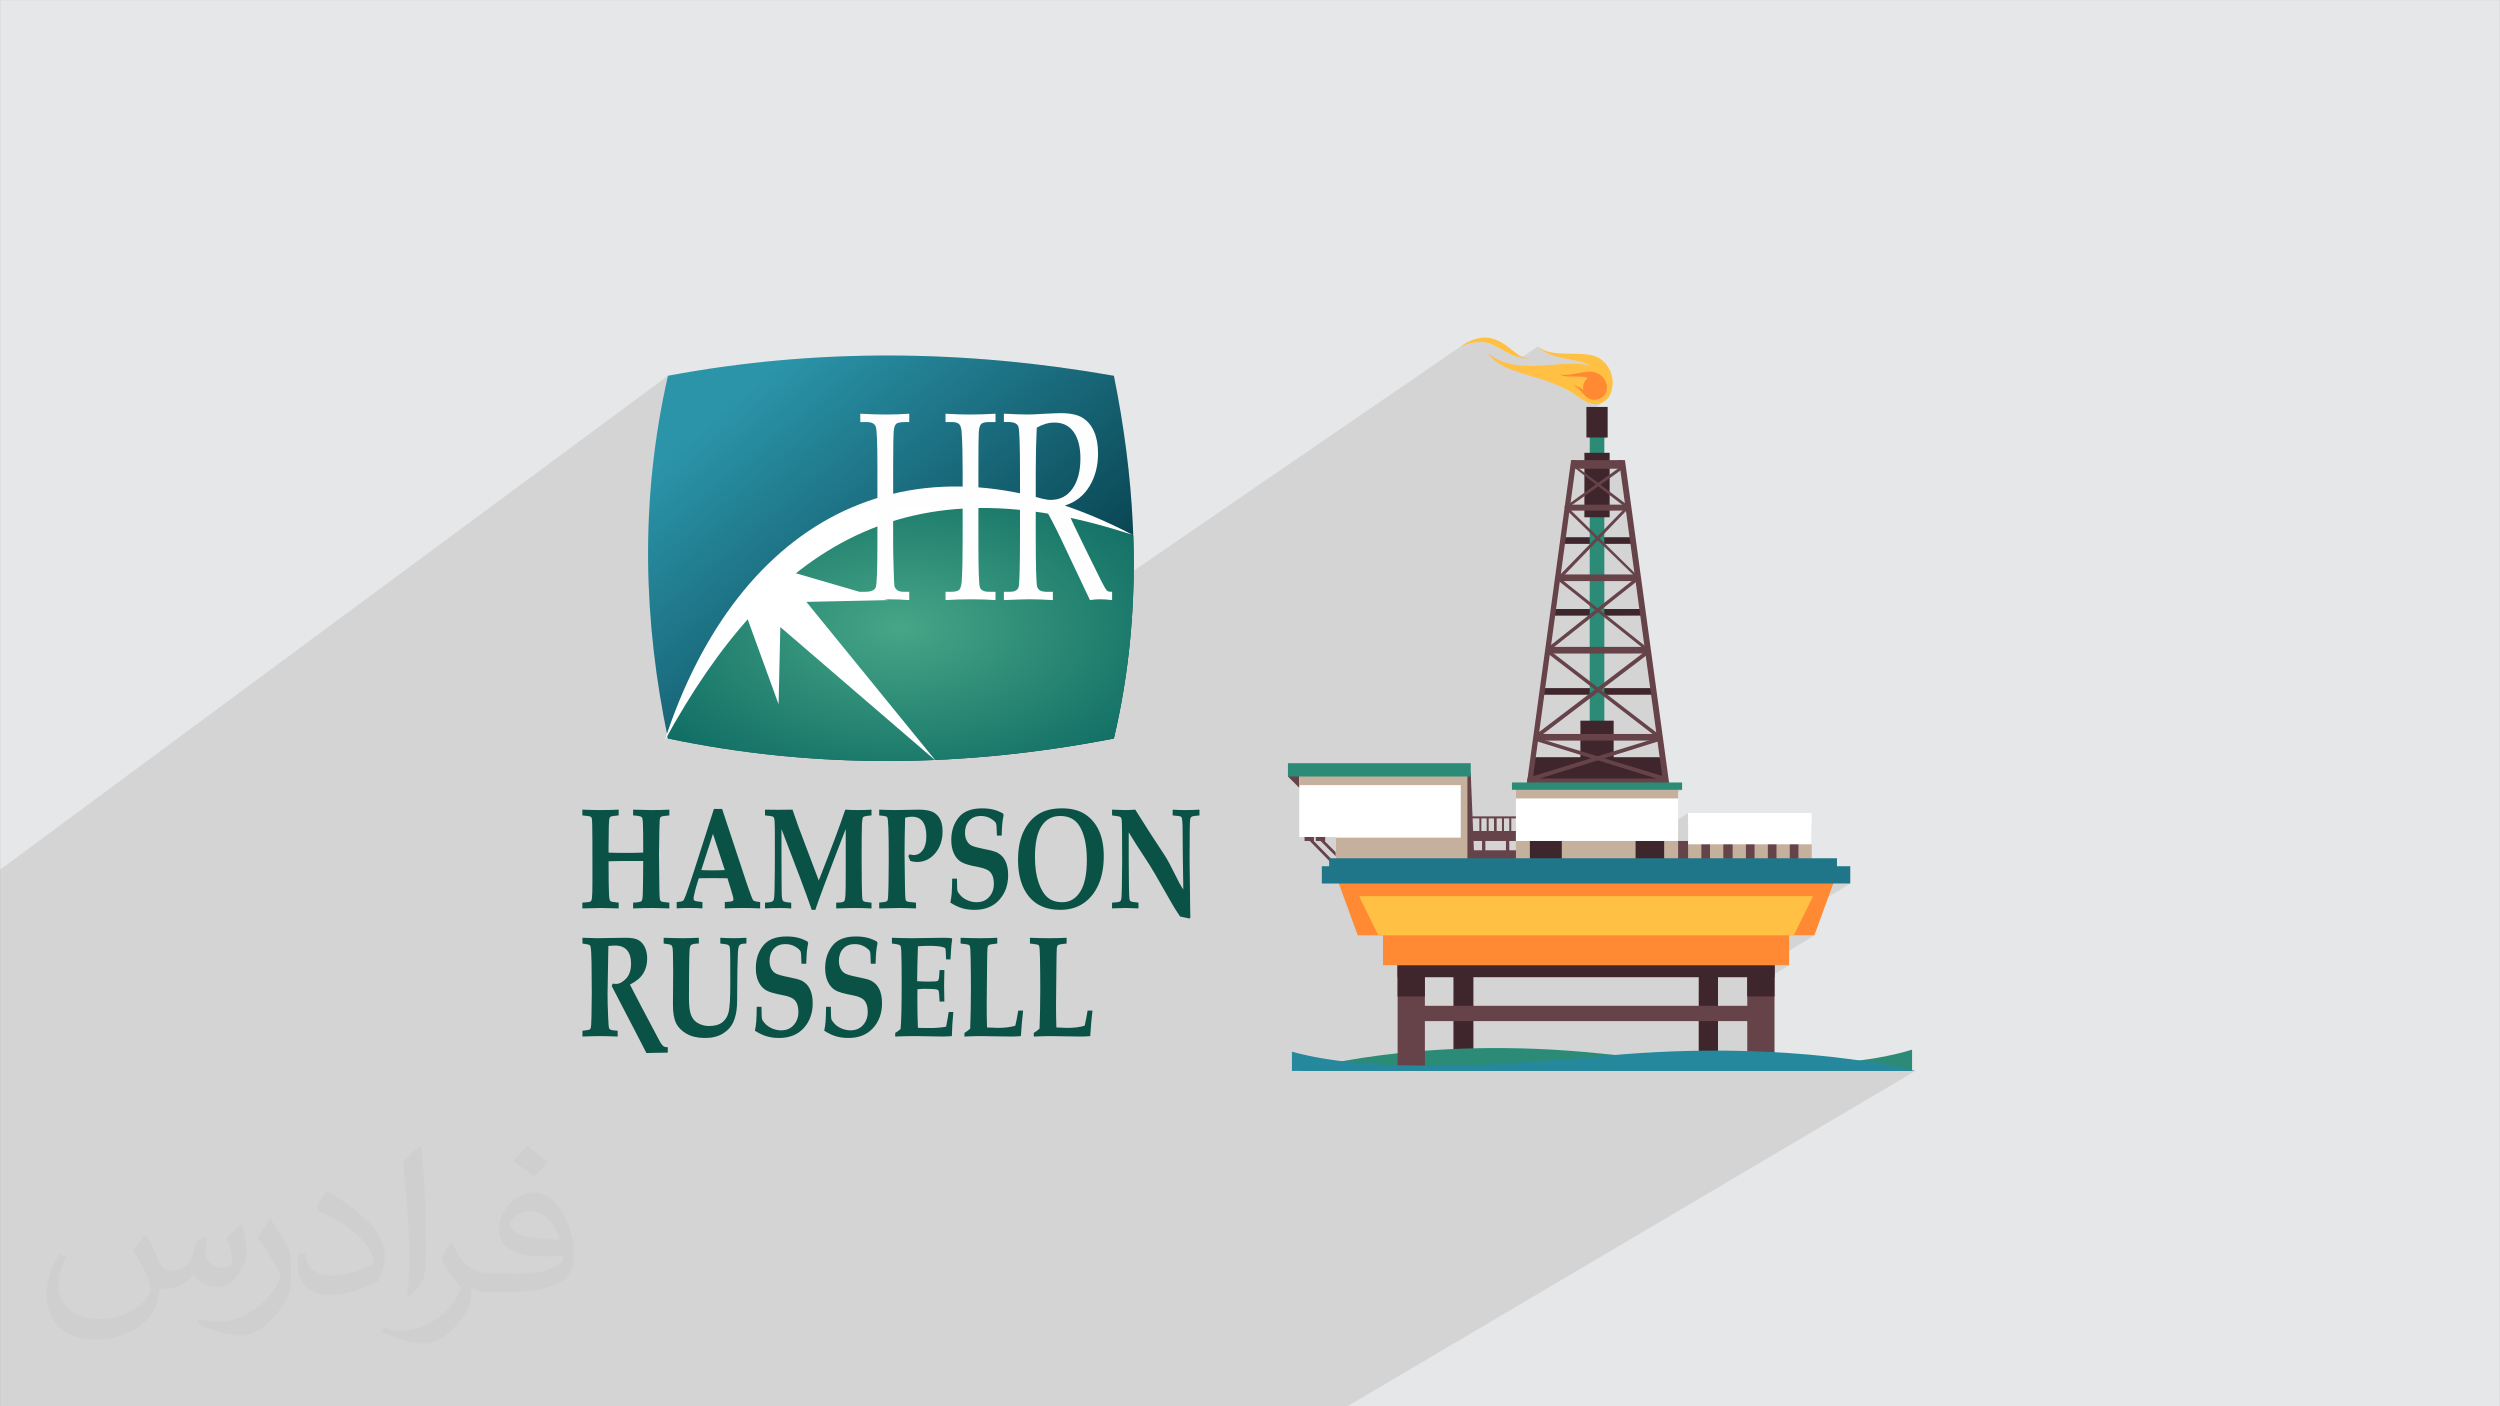 <?xml version="1.0" encoding="UTF-8"?>
<!DOCTYPE svg PUBLIC "-//W3C//DTD SVG 1.1//EN" "http://www.w3.org/Graphics/SVG/1.1/DTD/svg11.dtd">
<!-- Creator: CorelDRAW -->
<svg xmlns="http://www.w3.org/2000/svg" xml:space="preserve" width="3.703in" height="2.083in" version="1.1" style="shape-rendering:geometricPrecision; text-rendering:geometricPrecision; image-rendering:optimizeQuality; fill-rule:evenodd; clip-rule:evenodd"
viewBox="0 0 3703.33 2083.33"
 xmlns:xlink="http://www.w3.org/1999/xlink"
 xmlns:xodm="http://www.corel.com/coreldraw/odm/2003">
 <rect x="0" y="0" width="3703.33" height="2083.33" fill="#808080" stroke="none"/>
 <defs>
  <style type="text/css">
   <![CDATA[
    .fil0 {fill:#E6E7E8}
    .fil14 {fill:white}
    .fil15 {fill:#FEFEFE;fill-rule:nonzero}
    .fil16 {fill:#0A5246;fill-rule:nonzero}
    .fil10 {fill:#1E7688;fill-rule:nonzero}
    .fil11 {fill:#26889C;fill-rule:nonzero}
    .fil6 {fill:#2C8B76;fill-rule:nonzero}
    .fil5 {fill:#3F262C;fill-rule:nonzero}
    .fil4 {fill:#664249;fill-rule:nonzero}
    .fil9 {fill:#C4B09D;fill-rule:nonzero}
    .fil7 {fill:#FF8A33;fill-rule:nonzero}
    .fil3 {fill:#FFC043;fill-rule:nonzero}
    .fil8 {fill:white;fill-rule:nonzero}
    .fil2 {fill:#373435;fill-opacity:0.031}
    .fil1 {fill:#373435;fill-opacity:0.102}
    .fil12 {fill:url(#id0)}
    .fil13 {fill:url(#id1)}
   ]]>
  </style>
  <linearGradient id="id0" gradientUnits="userSpaceOnUse" x1="1108.51" y1="576.57" x2="1530.88" y2="1077.48">
   <stop offset="0" style="stop-opacity:1; stop-color:#2B94A9"/>
   <stop offset="1" style="stop-opacity:1; stop-color:#023440"/>
  </linearGradient>
  <radialGradient id="id1" gradientUnits="userSpaceOnUse" gradientTransform="matrix(1 -0 -0 0.572 0 398)" cx="1334.03" cy="929.7" r="504.19" fx="1334.03" fy="929.7">
   <stop offset="0" style="stop-opacity:1; stop-color:#46A686"/>
   <stop offset="1" style="stop-opacity:1; stop-color:#096660"/>
  </radialGradient>
 </defs>
 <g id="Layer_x0020_1">
  <polygon class="fil0" points="-0,0.07 3703.33,0.07 3703.33,2083.26 -0,2083.26 "/>
  <polygon class="fil1" points="785.65,2083.26 776.61,2083.26 772.81,2083.26 761.47,2083.26 760.42,2083.26 756.06,2083.26 753.44,2083.26 747.26,2083.26 743.17,2083.26 742.62,2083.26 731.18,2083.26 728.85,2083.26 727.04,2083.26 726.82,2083.26 720.29,2083.26 719.02,2083.26 717.12,2083.26 716.88,2083.26 715.37,2083.26 714.81,2083.26 713.68,2083.26 713.26,2083.26 706.42,2083.26 705.59,2083.26 704.28,2083.26 702.57,2083.26 700.69,2083.26 691.46,2083.26 690.26,2083.26 689.5,2083.26 683.62,2083.26 675.86,2083.26 675.82,2083.26 675.71,2083.26 674.56,2083.26 674.32,2083.26 668.28,2083.26 667.37,2083.26 664.63,2083.26 661.97,2083.26 659.92,2083.26 659.06,2083.26 655.66,2083.26 654.24,2083.26 652.96,2083.26 652.76,2083.26 647.41,2083.26 647.31,2083.26 646.9,2083.26 644.61,2083.26 640.35,2083.26 634.97,2083.26 634.5,2083.26 632.01,2083.26 629.53,2083.26 624.81,2083.26 624.6,2083.26 623.46,2083.26 621.47,2083.26 610,2083.26 606.13,2083.26 587.5,2083.26 586.78,2083.26 585.28,2083.26 581.05,2083.26 581,2083.26 579.07,2083.26 579.03,2083.26 577.84,2083.26 576.98,2083.26 568.27,2083.26 566.74,2083.26 564.59,2083.26 556.24,2083.26 555.45,2083.26 551.66,2083.26 551.62,2083.26 545.03,2083.26 543.99,2083.26 540.14,2083.26 538.43,2083.26 532.16,2083.26 530.71,2083.26 530.61,2083.26 530.5,2083.26 522.89,2083.26 522.12,2083.26 519.23,2083.26 515.59,2083.26 513.06,2083.26 512.42,2083.26 508.3,2083.26 507.16,2083.26 490.09,2083.26 489.23,2083.26 484.51,2083.26 484.09,2083.26 482.53,2083.26 482.41,2083.26 481.46,2083.26 480.13,2083.26 477.47,2083.26 476.02,2083.26 469.32,2083.26 468.34,2083.26 468.04,2083.26 457.34,2083.26 455.24,2083.26 454.03,2083.26 451.68,2083.26 446.59,2083.26 445.2,2083.26 443.62,2083.26 440.21,2083.26 437.57,2083.26 437.4,2083.26 435.47,2083.26 435.15,2083.26 431.29,2083.26 426.64,2083.26 425.09,2083.26 422.19,2083.26 420.87,2083.26 416.42,2083.26 415.54,2083.26 411.22,2083.26 409.03,2083.26 405.78,2083.26 403.91,2083.26 402.46,2083.26 398.06,2083.26 397.8,2083.26 397.22,2083.26 393.27,2083.26 392.67,2083.26 389.16,2083.26 385.92,2083.26 384.67,2083.26 384.35,2083.26 383.43,2083.26 382.29,2083.26 380.97,2083.26 380.38,2083.26 378.74,2083.26 376.15,2083.26 372.67,2083.26 363.39,2083.26 356.52,2083.26 349.52,2083.26 346.84,2083.26 345.82,2083.26 343.54,2083.26 331.89,2083.26 331.63,2083.26 330.93,2083.26 328.58,2083.26 327.85,2083.26 327.17,2083.26 326.53,2083.26 325.48,2083.26 315.44,2083.26 315.4,2083.26 312.91,2083.26 312.64,2083.26 312.11,2083.26 310.15,2083.26 310.07,2083.26 309.58,2083.26 308.67,2083.26 305.95,2083.26 305.09,2083.26 302.99,2083.26 294.81,2083.26 290.14,2083.26 285.93,2083.26 281.98,2083.26 278.22,2083.26 275.33,2083.26 269.82,2083.26 262.4,2083.26 255.84,2083.26 251.31,2083.26 250.82,2083.26 250.65,2083.26 248.85,2083.26 245.78,2083.26 243.31,2083.26 239.41,2083.26 238.55,2083.26 234.54,2083.26 232.74,2083.26 232.21,2083.26 231.74,2083.26 228.74,2083.26 227.97,2083.26 225.19,2083.26 219.05,2083.26 219.04,2083.26 213.82,2083.26 212.59,2083.26 210.24,2083.26 209.29,2083.26 207.23,2083.26 206,2083.26 205.04,2083.26 200.46,2083.26 196.18,2083.26 189.89,2083.26 188.67,2083.26 177,2083.26 174.81,2083.26 169.93,2083.26 169.64,2083.26 167.22,2083.26 162.05,2083.26 161.36,2083.26 161.32,2083.26 160.47,2083.26 160.1,2083.26 159.35,2083.26 159.21,2083.26 155.16,2083.26 153.95,2083.26 152.87,2083.26 150.18,2083.26 148.67,2083.26 147.6,2083.26 147.5,2083.26 146.91,2083.26 146.28,2083.26 145.18,2083.26 143.92,2083.26 143.5,2083.26 143.35,2083.26 142.21,2083.26 141.55,2083.26 140.58,2083.26 140.39,2083.26 138,2083.26 137.88,2083.26 137.23,2083.26 135.1,2083.26 134.23,2083.26 133.72,2083.26 133.57,2083.26 133.51,2083.26 133.37,2083.26 132.8,2083.26 132.22,2083.26 131.93,2083.26 131.74,2083.26 130.64,2083.26 130.03,2083.26 129.81,2083.26 127.78,2083.26 127.24,2083.26 126.17,2083.26 124.93,2083.26 124.91,2083.26 124.31,2083.26 121.92,2083.26 120.42,2083.26 119.8,2083.26 119.29,2083.26 119.1,2083.26 118.91,2083.26 118.28,2083.26 116.35,2083.26 115.93,2083.26 114.8,2083.26 114.64,2083.26 112,2083.26 111.55,2083.26 111,2083.26 110.87,2083.26 110.3,2083.26 109.46,2083.26 107.33,2083.26 105.35,2083.26 104.37,2083.26 104.26,2083.26 104.11,2083.26 102.52,2083.26 101.37,2083.26 99.81,2083.26 99.02,2083.26 98.7,2083.26 98.38,2083.26 97.72,2083.26 95.76,2083.26 93.77,2083.26 89.87,2083.26 89.78,2083.26 89.3,2083.26 88.99,2083.26 88.63,2083.26 88.48,2083.26 86.25,2083.26 83.41,2083.26 83.19,2083.26 83.17,2083.26 83,2083.26 82.82,2083.26 80.11,2083.26 79.99,2083.26 77.84,2083.26 77.34,2083.26 77.02,2083.26 76.28,2083.26 73.31,2083.26 72.48,2083.26 71.64,2083.26 70.96,2083.26 70.8,2083.26 67.67,2083.26 67.09,2083.26 65.93,2083.26 64.53,2083.26 61.67,2083.26 61.37,2083.26 61.15,2083.26 61.06,2083.26 60.17,2083.26 56.22,2083.26 55.02,2083.26 53.93,2083.26 53.36,2083.26 52.41,2083.26 51.83,2083.26 48.99,2083.26 45.94,2083.26 44.82,2083.26 44.07,2083.26 42.22,2083.26 41.47,2083.26 40.54,2083.26 40.04,2083.26 39.74,2083.26 37.43,2083.26 36.86,2083.26 34.19,2083.26 33.25,2083.26 32.43,2083.26 24.39,2083.26 23,2083.26 22.48,2083.26 19.16,2083.26 19.06,2083.26 17.37,2083.26 16.94,2083.26 16.72,2083.26 13.74,2083.26 12.9,2083.26 12.86,2083.26 12.81,2083.26 12.01,2083.26 5.72,2083.26 2.43,2083.26 2.33,2083.26 1.4,2083.26 0.3,2083.26 -0,2083.26 -0,2080.92 -0,2079.78 -0,2079.6 -0,2079.57 -0,2079.49 -0,2079.46 -0,2076.91 -0,2075.8 -0,2074.26 -0,2073.17 -0,2072.93 -0,2068.51 -0,2068.23 -0,2068.16 -0,2067.72 -0,2067.22 -0,2067.11 -0,2066.88 -0,2064.63 -0,2064.33 -0,2063.72 -0,2061.01 -0,2059.71 -0,2058.93 -0,2058.72 -0,2055.67 -0,2054.91 -0,2052.98 -0,2050.15 -0,2049.89 -0,2037 -0,2031.93 -0,2031.08 -0,2030.75 -0,2027.35 -0,2026.2 -0,2023.8 -0,2023.49 -0,2023.25 -0,2022.02 -0,2020.09 -0,2019.98 -0,2018.79 -0,2018.06 -0,2013.85 -0,2011.85 -0,2011.72 -0,2010.08 -0,2007.81 -0,2003.83 -0,1998.06 -0,1997.48 -0,1997.41 -0,1993.05 -0,1990.72 -0,1990.01 -0,1989.53 -0,1987.67 -0,1987.41 -0,1986.19 -0,1983.57 -0,1983.32 -0,1982 -0,1981.56 -0,1979.76 -0,1979.44 -0,1978.32 -0,1975.82 -0,1975.29 -0,1972.6 -0,1970.33 -0,1966.92 -0,1962.69 -0,1962.65 -0,1962.43 -0,1959.06 -0,1958.44 -0,1954.17 -0,1951.74 -0,1948.8 -0,1945.67 -0,1945.54 -0,1941.19 -0,1941.08 -0,1941.02 -0,1939.34 -0,1937.38 -0,1935.57 -0,1933.56 -0,1933.06 -0,1929.17 -0,1929.17 -0,1927.17 -0,1923.69 -0,1921.91 -0,1917.89 -0,1916.62 -0,1911.05 -0,1910.02 -0,1909.87 -0,1908.52 -0,1903.06 -0,1901.9 -0,1900.79 -0,1895.62 -0,1895.29 -0,1893.57 -0,1889.56 -0,1887.5 -0,1886.99 -0,1886.87 -0,1886.18 -0,1879.62 -0,1878.68 -0,1871.62 -0,1870.54 -0,1864.37 -0,1863.31 -0,1863.22 -0,1861.44 -0,1860.87 -0,1856.87 -0,1854.27 -0,1852.89 -0,1847.26 -0,1846.96 -0,1846.83 -0,1840.94 -0,1838.98 -0,1838.91 -0,1830.95 -0,1830.46 -0,1822.78 -0,1821.59 -0,1813.97 -0,1813.94 -0,1811.72 -0,1806.8 -0,1804.64 -0,1803.7 -0,1797.14 -0,1796.54 -0,1788.29 -0,1788.15 -0,1784.37 -0,1784.37 -0,1783.98 -0,1780.84 -0,1722.72 -0,1288.33 989.38,556.69 1010.02,552.95 1030.67,549.47 1051.31,546.24 1071.96,543.26 1092.6,540.53 1113.25,538.05 1133.89,535.82 1154.54,533.84 1175.19,532.1 1195.83,530.61 1216.47,529.35 1237.12,528.35 1257.76,527.58 1278.41,527.05 1299.06,526.75 1319.7,526.69 1340.34,526.87 1360.99,527.28 1381.63,527.92 1402.28,528.79 1422.93,529.89 1443.57,531.22 1464.21,532.77 1484.86,534.55 1505.5,536.55 1526.15,538.78 1546.8,541.22 1567.44,543.88 1588.08,546.76 1608.73,549.86 1629.37,553.17 1650.02,556.69 1651.46,563.88 1652.86,571.04 1654.22,578.17 1655.54,585.28 1656.83,592.36 1658.07,599.42 1659.29,606.45 1660.46,613.46 1661.6,620.44 1662.7,627.4 1663.76,634.33 1664.79,641.24 1665.78,648.12 1666.74,654.98 1667.66,661.81 1668.54,668.62 1669.39,675.41 1670.2,682.17 1670.98,688.9 1671.72,695.61 1672.43,702.3 1673.1,708.97 1673.74,715.61 1674.34,722.23 1674.91,728.82 1675.44,735.39 1675.94,741.94 1676.41,748.47 1676.84,754.97 1677.24,761.45 1677.6,767.91 1677.93,774.34 1678.15,778.83 1678.34,783.31 1678.52,787.78 1678.69,792.24 1678.83,796.69 1678.96,801.13 1679.08,805.56 1679.18,809.97 1679.27,814.37 1679.33,818.77 1679.39,823.15 1679.43,827.53 1679.44,831.89 1679.45,836.24 1679.44,840.58 1679.41,844.91 1679.41,845.47 2166.33,511.48 2165,512.41 2164.18,513.02 2163.89,513.24 2164.87,513.24 2165.67,512.87 2167.92,511.91 2171.42,510.59 2175.95,509.18 2181.32,507.91 2187.31,507.02 2193.71,506.74 2200.32,507.34 2204.34,508.29 2208.29,509.61 2212.19,511.24 2216.05,513.11 2219.9,515.16 2223.76,517.33 2227.65,519.54 2231.59,521.74 2235.59,523.86 2239.69,525.83 2243.9,527.59 2248.24,529.08 2252.72,530.22 2253.09,530.28 2278.12,513.24 2281.92,516.94 2286.19,520.11 2290.85,522.8 2295.85,525.09 2301.1,527.02 2306.53,528.65 2312.07,530.05 2317.64,531.27 2323.17,532.37 2328.6,533.41 2333.84,534.45 2338.83,535.55 2343.49,536.77 2347.75,538.16 2351.54,539.78 2354.78,541.7 2309.94,572 2310.3,572.16 2315.4,574.58 2320.51,577.2 2325.63,580.04 2330.75,583.13 2335.87,586.46 2340.97,590.08 2345.8,593.79 2346.79,593.13 2348.45,594.42 2350.23,595.56 2352.11,596.55 2354.09,597.38 2356.15,598.04 2358.3,598.52 2360.52,598.81 2362.8,598.91 2367.22,598.53 2371.37,597.43 2375.17,595.67 2350,612.57 2350,648.15 2354.93,648.15 2354.93,662.61 2376.59,648.15 2381.51,648.15 2354.93,665.89 2354.93,670.79 2347.04,676.05 2347.04,681.63 2325.37,696.08 2324.81,700.2 2333.48,694.43 2334.24,694.43 2336.66,696.3 2339.47,694.43 2347.04,694.43 2347.04,700.13 2344.11,702.08 2347.04,704.36 2347.04,719.3 2384.46,694.43 2396.33,694.43 2384.46,702.96 2347.04,727.81 2347.04,729.89 2326.61,744.59 2317.94,750.34 2317.6,752.06 2400.37,697.12 2406.96,745.26 2389.99,756.46 2403.43,756.46 2392.39,767.81 2408.58,757.13 2413.88,795.85 2398.88,805.7 2415.23,805.7 2421.05,848.26 2418,850.26 2418.76,850.99 2403.69,860.84 2417.13,860.84 2376.82,892.78 2423.02,862.65 2428.43,902.2 2413.27,912.04 2429.78,912.04 2435.8,956.07 2417.07,968.17 2432.83,968.17 2376.59,1010.94 2348.22,1029.22 2348.69,1029.22 2437.94,971.69 2444.46,1019.37 2429.1,1029.22 2445.81,1029.22 2453.42,1084.84 2434.07,1097.16 2441.42,1097.16 2423.19,1108.77 2455.31,1098.72 2458.47,1121.78 2245.62,1256.79 2245.62,1259.64 2046.85,1385.68 2048.69,1385.68 2048.69,1429.99 2070.35,1429.99 2070.35,1431.86 2485.89,1170.03 2491.8,1170.03 2070.35,1435.48 2070.35,1447.71 2070.35,1473.04 2110.72,1447.71 2112.94,1447.71 2500.66,1204.5 2500.66,1222.22 2500.66,1245.85 2153.06,1462.99 2153.06,1466.16 2182.61,1447.71 2489,1447.71 2715.76,1308.87 2740.92,1308.87 2513.8,1447.71 2516.41,1447.71 2516.41,1465.14 2544.97,1447.71 2548.63,1447.71 2650.33,1385.68 2657.22,1385.68 2687.75,1385.68 2585.81,1447.71 2588.3,1447.71 2588.3,1454.54 2628.67,1429.99 2650.33,1429.99 2588.3,1467.65 2588.3,1476.27 2588.3,1490.05 2550.91,1512.7 2588.3,1512.7 2588.3,1557.09 2539.31,1586.56 2832.5,1586.56 2837.42,1586.56 1996.09,2083.26 1991.44,2083.26 1713.6,2083.26 1644.92,2083.26 1644.21,2083.26 1609.05,2083.26 1603.46,2083.26 1587.74,2083.26 1576.61,2083.26 1574.44,2083.26 1554.25,2083.26 1543.77,2083.26 1541.61,2083.26 1541.45,2083.26 1513.12,2083.26 1506.72,2083.26 1503.3,2083.26 1476.63,2083.26 1474.2,2083.26 1451.04,2083.26 1297.79,2083.26 1262.72,2083.26 1234.94,2083.26 1229.2,2083.26 1200.75,2083.26 1195.13,2083.26 1164.86,2083.26 1160.11,2083.26 1137.27,2083.26 1131.08,2083.26 1125.58,2083.26 1120.81,2083.26 1102.54,2083.26 1099.8,2083.26 1097.72,2083.26 1077.74,2083.26 1060.02,2083.26 1041.87,2083.26 1036.52,2083.26 1033.75,2083.26 1013.56,2083.26 948.4,2083.26 946.69,2083.26 942.57,2083.26 942,2083.26 933.16,2083.26 926.8,2083.26 917.8,2083.26 913.67,2083.26 913.29,2083.26 906.94,2083.26 905.54,2083.26 900.69,2083.26 896.55,2083.26 892.83,2083.26 892.22,2083.26 886.66,2083.26 885.59,2083.26 885.36,2083.26 884.19,2083.26 880.86,2083.26 878.73,2083.26 877.15,2083.26 875.86,2083.26 874.5,2083.26 872.45,2083.26 869.75,2083.26 869.35,2083.26 865.97,2083.26 862.57,2083.26 859.88,2083.26 856.07,2083.26 852.7,2083.26 849.1,2083.26 846.21,2083.26 841.93,2083.26 839.23,2083.26 836.58,2083.26 836.57,2083.26 832.05,2083.26 831.65,2083.26 829.35,2083.26 823.64,2083.26 820.21,2083.26 818.4,2083.26 817.91,2083.26 814.6,2083.26 813.04,2083.26 810.27,2083.26 809.86,2083.26 801.84,2083.26 800.6,2083.26 797.69,2083.26 788.01,2083.26 "/>
  <path class="fil2" d="M217.02 1831.24c7,11 12,21 16,32 3,7 5,19 21,19 5,0 11,-1 17,-5 7,-3 12,-9 14,-17l6 -21 15 -7 1 1c-2,8 -3,16 -3,21 0,18 15,24 27,24 7,0 13,-4 13,-10 0,-8 -4,-23 -8,-35 7,-7 14,-14 22,-20l1 1c4,15 6,30 6,40 0,10 -4,20 -8,27 -7,14 -20,25 -36,25 -12,0 -25,-6 -34,-17l-1 0c-9,11 -22,20 -43,20l-7 0c-1,14 -4,24 -9,33 -13,25 -50,42 -85.01,42 -49,0 -73.01,-28 -73.01,-66 0,-23 8,-45 19,-60l10 4c-7,14 -12,27 -12,40 0,35 29,52 62,52 31,0 68.01,-19 75.01,-42 -3,-25 -12,-36 -26,-59 4,-7 10,-15 17,-23l1 0 0 0 0 0 2 1 0 0 0 0 0 0 0 0 0.02 -0.01zm564.05 -133.01c10,6 20,14 30,23 -6,8 -12,15 -21,21 -10,-8 -20,-15 -30,-22 7,-8 14,-15 20,-22l0 0 0 0 1 0 0 0 0 0 0 0 0 0 0 -0zm5 96.01c-17,0 -30,11 -30,19 0,17 33,23 73.01,23 -5,-20 -22,-42 -43,-42zm-37 93.01c22,0 41,-1 55,-4 16,-4 30,-12 30,-18 0,-2 0,-3 -1,-5 -9,1 -19,1 -29,1 -29,0 -52,-7 -61,-23 -2,-5 -4,-10 -4,-16 0,-16 7,-32 19,-42 10,-9 21,-14 33,-14 20,0 37,16 48,42 6,14 11,30 11,51 0,14 -4,25 -12,34 -16,15 -45,21 -90.01,21l-20 0 0 0 -5 0c-11,0 -19,-2 -25,-7l-1 0c0,3 1,5 1,7 0,10 -3,23 -10,33 -20,30 -42,43 -60,43 -19,0 -42,-7 -63,-17l4 -7c7,3 16,5 29,5 34,0 78.01,-33 84.01,-64 -1,-3 -4,-6 -7,-10 -10,-12 -16,-22 -22,-32 5,-10 10,-18 14,-25l2 0c14,29 28,46 57,46l5 0 0 0 21 0 0 0 0 0 -3 1 0 0 0 0 0 0 0 0 -0 -0zm-146.01 31c2,-14 3,-29 3,-43l0 -21c0,-39 -5,-96.01 -9,-133.01 7,-8 17,-17 25,-23l2 1c5,47 7,101.01 7,151.01 0,13 -1,26 -2,35 -1,12 -8,21 -22,35l-3 -1 0 0 0 0 -1 -1 0 0 0 0 0 0 0 0 -0 0zm-151.02 -62.01c1,18 10,33 41,33 20,0 36,-5 55,-14 3,-1 5,-3 5,-5 0,-12 -9,-27 -24,-41 -14,-13 -34,-25 -51,-32 -6,-3 -8,-5 -8,-8 0,-5 7,-16 13,-24l2 0c20,11 43,27 60,44 15,16 25,33 25,51 0,13 -4,26 -11,38 -22,11 -46,20 -70.01,20 -29,0 -48,-14 -48,-45 0,-3 0,-9 1,-16l10 0 0 0 0 0 0 -1 0 0 0 0 0 0 0 0 0 0zm-52 -52l18 29c7,11 13,22 13,41l0 24c0,19 -12,39 -32,60 -15,14 -29,20 -42,20 -19,0 -40,-6 -65,-17l3 -7c8,2 17,4 28,4 36,0 72.01,-26 89.01,-58 2,-4 3,-7 3,-9 0,-4 -2,-8 -4,-11 -9,-17 -19,-33 -30,-47 6,-9 12,-18 18,-27l1 0 0 -2 0 0 0 0 0 0 0 0 0 -0z"/>
  <g id="_2729951166080">
   <g>
    <path class="fil3" d="M2387.42 574.3c0,-13.79 -10.83,-24.62 -24.62,-24.62 -13.79,0 -24.62,10.83 -24.62,24.62 0,13.78 10.83,24.62 24.62,24.62 13.78,0 24.62,-10.83 24.62,-24.62z"/>
    <polygon class="fil4" points="1941.35,1150.33 1924.62,1133.6 1907.87,1150.33 1924.62,1167.08 "/>
    <polygon class="fil4" points="2235.78,1235.02 2238.73,1235.02 2238.73,1210.4 2235.78,1210.4 "/>
    <polygon class="fil4" points="2224.94,1235.02 2227.9,1235.02 2227.9,1210.4 2224.94,1210.4 "/>
    <polygon class="fil4" points="2213.13,1235.02 2217.07,1235.02 2217.07,1210.4 2213.13,1210.4 "/>
    <polygon class="fil4" points="2176.7,1212.37 2247.59,1212.37 2247.59,1209.42 2176.7,1209.42 "/>
    <polygon class="fil4" points="2202.3,1235.02 2205.25,1235.02 2205.25,1210.4 2202.3,1210.4 "/>
    <polygon class="fil4" points="2191.46,1235.02 2194.42,1235.02 2194.42,1210.4 2191.46,1210.4 "/>
    <polygon class="fil4" points="2230.85,1267.52 2235.78,1267.52 2235.78,1239.94 2230.85,1239.94 "/>
    <polygon class="fil4" points="2195.41,1267.52 2200.33,1267.52 2200.33,1239.94 2195.41,1239.94 "/>
    <polygon class="fil4" points="2177.68,1245.85 2261.38,1245.85 2261.38,1231.08 2177.68,1231.08 "/>
    <polygon class="fil4" points="2178.67,1145.41 2165.86,1145.41 2165.86,1264.56 2183.59,1264.56 "/>
    <polygon class="fil4" points="1949.23,1245.85 1963.02,1245.85 1963.02,1233.05 1949.23,1233.05 "/>
    <polygon class="fil4" points="1932.49,1245.85 1946.28,1245.85 1946.28,1233.05 1932.49,1233.05 "/>
    <polygon class="fil4" points="1952.19,1236 1949.23,1238.96 1992.56,1282.28 1995.51,1279.33 "/>
    <polygon class="fil4" points="1936.43,1236 1933.48,1238.96 1975.82,1282.28 1978.77,1279.33 "/>
    <polygon class="fil5" points="2286,1029.22 2447.48,1029.22 2447.48,1019.37 2286,1019.37 "/>
    <polygon class="fil5" points="2313.57,805.7 2419.91,805.7 2419.91,795.85 2313.57,795.85 "/>
    <polygon class="fil5" points="2299.78,912.04 2432.71,912.04 2432.71,902.2 2299.78,902.2 "/>
    <polygon class="fil6" points="2354.93,1196.62 2376.59,1196.62 2376.59,632.39 2354.93,632.39 "/>
    <polygon class="fil5" points="2350,648.15 2381.51,648.15 2381.51,602.85 2350,602.85 "/>
    <polygon class="fil5" points="2347.04,766.31 2384.46,766.31 2384.46,670.79 2347.04,670.79 "/>
    <polygon class="fil5" points="2461.27,1121.78 2270.24,1121.78 2255.47,1206.46 2476.04,1206.46 "/>
    <polygon class="fil5" points="2341.14,1167.08 2390.37,1167.08 2390.37,1067.63 2341.14,1067.63 "/>
    <polygon class="fil5" points="2153.06,1578.67 2182.61,1578.67 2182.61,1398.48 2153.06,1398.48 "/>
    <polygon class="fil5" points="2516.41,1578.67 2544.97,1578.67 2544.97,1398.48 2516.41,1398.48 "/>
    <polygon class="fil4" points="2044.74,1284.26 2330.31,1284.26 2330.31,1259.64 2044.74,1259.64 "/>
    <polygon class="fil4" points="2276.15,1097.16 2459.3,1097.16 2459.3,1087.31 2276.15,1087.31 "/>
    <polygon class="fil4" points="2293.87,968.17 2440.59,968.17 2440.59,958.32 2293.87,958.32 "/>
    <polygon class="fil4" points="2307.66,860.84 2426.8,860.84 2426.8,850.99 2307.66,850.99 "/>
    <polygon class="fil4" points="2320.46,756.46 2411.05,756.46 2411.05,747.6 2320.46,747.6 "/>
    <polygon class="fil4" points="2328.34,694.43 2403.17,694.43 2403.17,681.63 2328.34,681.63 "/>
    <polygon class="fil4" points="2262.36,1174.95 2470.13,1174.95 2470.13,1153.29 2262.36,1153.29 "/>
    <polygon class="fil4" points="2407.11,681.63 2398.25,681.63 2465.21,1171.02 2474.07,1171.02 "/>
    <polygon class="fil4" points="2327.35,681.63 2335.23,681.63 2268.27,1171.02 2260.39,1171.02 "/>
    <path class="fil6" d="M2373.63 1560.95c130.96,13.78 332.82,32.5 458.87,-5.91l0 31.51 -907.88 0c0,0 177.24,-54.16 449.02,-25.6z"/>
    <polygon class="fil4" points="2461.27,1287.21 2673.96,1287.21 2673.96,1245.85 2461.27,1245.85 "/>
    <polygon class="fil5" points="2258.42,1286.22 2478.01,1286.22 2478.01,1205.48 2258.42,1205.48 "/>
    <polygon class="fil4" points="2070.35,1578.67 2110.72,1578.67 2110.72,1398.48 2070.35,1398.48 "/>
    <polygon class="fil5" points="2070.35,1476.27 2110.72,1476.27 2110.72,1413.25 2070.35,1413.25 "/>
    <polygon class="fil4" points="2588.3,1578.67 2628.67,1578.67 2628.67,1398.48 2588.3,1398.48 "/>
    <polygon class="fil5" points="2588.3,1476.27 2628.67,1476.27 2628.67,1422.11 2588.3,1422.11 "/>
    <polygon class="fil5" points="2070.35,1447.71 2628.67,1447.71 2628.67,1419.16 2070.35,1419.16 "/>
    <polygon class="fil7" points="2048.69,1429.99 2650.33,1429.99 2650.33,1374.85 2048.69,1374.85 "/>
    <polygon class="fil7" points="2718.27,1301.98 1980.74,1301.98 2011.27,1385.68 2687.75,1385.68 "/>
    <polygon class="fil3" points="2685.78,1327.58 2013.24,1327.58 2041.79,1385.68 2657.22,1385.68 "/>
    <polygon class="fil8" points="1924.62,1239.94 2021.11,1239.94 2021.11,1143.44 1924.62,1143.44 "/>
    <polygon class="fil8" points="1978.77,1295.09 2172.76,1295.09 2172.76,1143.44 1978.77,1143.44 "/>
    <polygon class="fil9" points="1978.77,1279.33 2172.76,1279.33 2172.76,1240.93 1978.77,1240.93 "/>
    <polygon class="fil9" points="2163.89,1295.09 2173.74,1295.09 2173.74,1143.44 2163.89,1143.44 "/>
    <polygon class="fil9" points="2500.66,1288.19 2520.35,1288.19 2520.35,1222.22 2500.66,1222.22 "/>
    <polygon class="fil9" points="2533.15,1288.19 2552.85,1288.19 2552.85,1222.22 2533.15,1222.22 "/>
    <polygon class="fil9" points="2566.63,1288.19 2586.33,1288.19 2586.33,1222.22 2566.63,1222.22 "/>
    <polygon class="fil9" points="2599.13,1288.19 2618.82,1288.19 2618.82,1222.22 2599.13,1222.22 "/>
    <polygon class="fil9" points="2631.62,1288.19 2651.31,1288.19 2651.31,1222.22 2631.62,1222.22 "/>
    <polygon class="fil9" points="2664.12,1288.19 2683.81,1288.19 2683.81,1222.22 2664.12,1222.22 "/>
    <polygon class="fil9" points="2465.21,1288.19 2485.89,1288.19 2485.89,1222.22 2465.21,1222.22 "/>
    <polygon class="fil9" points="2245.62,1288.19 2266.3,1288.19 2266.3,1222.22 2245.62,1222.22 "/>
    <polygon class="fil9" points="2313.57,1288.19 2422.87,1288.19 2422.87,1222.22 2313.57,1222.22 "/>
    <polygon class="fil8" points="2245.62,1245.85 2485.89,1245.85 2485.89,1165.11 2245.62,1165.11 "/>
    <polygon class="fil9" points="2245.62,1182.83 2485.89,1182.83 2485.89,1165.11 2245.62,1165.11 "/>
    <polygon class="fil10" points="1968.93,1290.17 2721.23,1290.17 2721.23,1271.45 1968.93,1271.45 "/>
    <polygon class="fil10" points="1958.09,1308.87 2740.92,1308.87 2740.92,1283.27 1958.09,1283.27 "/>
    <polygon class="fil4" points="2457.33,1092.24 2266.3,1151.32 2268.27,1157.23 2460.28,1097.16 "/>
    <polygon class="fil4" points="2468.16,1151.32 2274.18,1092.24 2273.2,1097.16 2466.19,1157.23 "/>
    <polygon class="fil4" points="2412.04,747.6 2309.63,852.96 2311.6,857.89 2413.02,752.52 "/>
    <polygon class="fil4" points="2322.43,747.6 2403.17,689.5 2404.16,694.43 2322.43,752.52 "/>
    <polygon class="fil4" points="2410.07,747.6 2334.24,690.49 2334.24,694.43 2409.08,752.52 "/>
    <polygon class="fil4" points="2424.83,851.98 2318.49,747.6 2317.51,752.52 2424.83,856.9 "/>
    <polygon class="fil4" points="2425.82,853.95 2292.89,959.31 2294.86,964.23 2427.79,858.87 "/>
    <polygon class="fil4" points="2438.62,958.32 2307.66,853.95 2306.67,858.87 2437.64,963.24 "/>
    <polygon class="fil4" points="2440.59,962.26 2276.15,1087.31 2278.12,1093.22 2442.56,968.17 "/>
    <polygon class="fil4" points="2455.36,1086.33 2293.87,962.26 2292.89,968.17 2454.38,1092.24 "/>
    <path class="fil11" d="M2380.52 1563.91c-132.93,11.81 -338.73,29.54 -466.74,-5.91l0 28.56 923.63 0c0,0 -180.2,-48.25 -456.9,-22.65l0 0z"/>
    <polygon class="fil9" points="2173.74,1139.5 1924.62,1139.5 1924.62,1163.14 2172.76,1163.14 "/>
    <polygon class="fil6" points="1907.87,1150.33 2178.67,1150.33 2178.67,1130.64 1907.87,1130.64 "/>
    <polygon class="fil8" points="2500.66,1250.78 2683.81,1250.78 2683.81,1204.5 2500.66,1204.5 "/>
    <polygon class="fil6" points="2239.72,1170.03 2491.8,1170.03 2491.8,1159.2 2239.72,1159.2 "/>
    <path class="fil3" d="M2205.25 524.07c54.15,42.34 135.89,-8.86 173.3,31.51l-32.5 38.4c-54.16,-43.32 -112.26,-33.48 -140.81,-68.93l0 -0.98z"/>
    <path class="fil3" d="M2363.79 528.02c-23.63,-8.86 -64.99,2.95 -85.67,-14.77 23.63,26.59 83.7,13.78 82.71,40.37l20.68 35.45c15.76,-19.69 4.93,-52.19 -17.72,-61.05l0 -0z"/>
    <path class="fil7" d="M2357.88 550.67c-15.75,-0.99 -40.37,8.86 -48.25,2.95 8.86,9.85 46.28,-2.95 45.3,12.8l16.74 22.65c16.74,-15.75 4.93,-36.43 -13.78,-38.4z"/>
    <path class="fil3" d="M2163.89 513.24c0,0 24.62,-19.69 49.23,-10.83 24.62,7.88 33.48,29.54 54.16,28.56 -27.57,2.95 -45.3,-19.69 -66.96,-23.63 -17.72,-2.96 -35.45,5.91 -35.45,5.91l-0.98 0z"/>
    <path class="fil7" d="M2377.57 583.15c0,0 -10.83,12.8 -22.65,7.88 -11.81,-5.91 -16.74,-20.68 -26.59,-19.69 12.8,-1.97 22.65,13.79 32.49,16.74 8.86,1.97 16.74,-3.94 16.74,-3.94l0 -0.99z"/>
    <polygon class="fil4" points="2098.91,1512.7 2606.02,1512.7 2606.02,1490.05 2098.91,1490.05 "/>
    <path class="fil7" d="M2380.52 574.3c0,-9.85 -7.87,-17.72 -17.72,-17.72 -9.85,0 -17.72,7.88 -17.72,17.72 0,9.85 7.88,17.72 17.72,17.72 9.85,0 17.72,-7.87 17.72,-17.72z"/>
   </g>
   <g>
    <g>
     <path class="fil12" d="M989.38 556.69c220.21,-41.27 440.43,-38.73 660.64,0 15.53,76.79 24.55,149.14 27.91,217.65 5.73,116.79 -4.99,222.39 -27.91,319.69 -222.33,43.25 -442.67,45.63 -660.64,0 -36.13,-172.96 -42.27,-351.04 0,-537.33z"/>
     <path class="fil13" d="M1678.75 794.29c3.64,108.9 -7.13,208.01 -28.73,299.74 -222.33,43.26 -442.67,45.63 -660.64,0l-0.76 -3.68 35.65 -92.7 107.17 -124.66 153.65 -108.28 142.24 -32.68c80.33,19.13 161.15,20.84 240.98,57.37 3.57,1.64 7.05,3.26 10.44,4.89z"/>
     <path class="fil14" d="M984.52 1097.29c159.29,-291.22 360.29,-415.46 693.94,-304.56 -322.74,-169.21 -585.09,-29.3 -693.94,304.56z"/>
     <polygon class="fil14" points="1161.01,844.06 1315.3,889.06 1194.44,891.63 1386.01,1126.91 1155.87,928.92 1153.3,1043.34 1101.87,901.92 "/>
     <path class="fil15" d="M1323.01 751.74l0 54.17c0,9.35 0.21,20.29 0.63,32.89 0.46,17.57 0.89,27.32 1.22,29.25 0.33,1.85 1.52,3.78 3.59,5.7 2.03,1.92 5.37,2.92 9.98,2.92l8.41 0 0 12.33c-10.74,-0.8 -21.09,-1.2 -31.06,-1.2 -9.64,0 -23.46,0.4 -41.46,1.2l0 -12.33 7.69 0c8.62,0 13.74,-2.32 15.3,-6.9 1.56,-4.57 2.37,-25.59 2.37,-63.06l0 -116.91c0,-33.89 -0.81,-53.12 -2.41,-57.69 -1.61,-4.57 -6.21,-6.9 -13.78,-6.9l-9.17 0 0 -12.33c13.61,0.8 26.29,1.19 38,1.19 11.79,0 23.33,-0.4 34.53,-1.19l0 12.33 -5.33 0c-7.65,0 -12.38,1 -14.2,2.92 -1.81,1.93 -2.91,5.11 -3.34,9.48 -0.63,7.16 -0.97,24.47 -0.97,51.92l0 44.3c14.66,0.8 33.39,1.2 56.04,1.2 19.24,0 34.87,-0.4 46.92,-1.2l0 -37.86c0,-22.15 -0.51,-40.78 -1.48,-55.77 -0.33,-5.3 -1.44,-9.15 -3.34,-11.47 -1.9,-2.32 -5.79,-3.52 -11.63,-3.52l-8.91 0 0 -12.33c12.64,0.8 24.6,1.19 35.93,1.19 12.22,0 24.94,-0.4 38.13,-1.19l0 12.33 -9.39 0c-6.38,0 -10.44,1.13 -12.22,3.32 -1.77,2.19 -2.83,6.23 -3.21,12.07 -0.38,5.9 -0.55,24.41 -0.55,55.57l0 107.22c0,39.65 0.72,61.8 2.15,66.38 1.44,4.57 5.96,6.9 13.57,6.9l9.64 0 0 12.33c-11.42,-0.8 -23.17,-1.2 -35.3,-1.2 -13.86,0 -26.8,0.4 -38.76,1.2l0 -12.33 8.54 0c6.25,0 10.31,-1.13 12.13,-3.38 1.82,-2.26 2.92,-6.5 3.34,-12.73 0.89,-13.33 1.35,-32.76 1.35,-58.29l0 -50.53c-11.62,-0.8 -26.5,-1.2 -44.55,-1.2 -25.74,0 -45.22,0.4 -58.41,1.2zm254.48 -2.79c8.11,18.24 18.13,39.39 30.09,63.59l23.8 48.21c4.22,8.29 7.01,13 8.41,14.19 1.39,1.13 2.87,1.72 4.35,1.72l3.21 0 0 12.33c-6.85,-0.8 -12.8,-1.2 -17.92,-1.2 -4.74,0 -9.68,0.4 -14.88,1.2l-43.87 -92.7c-8.2,-17.11 -16.95,-33.75 -26.29,-50.07l1.22 -6.63c4.82,0.66 8.37,0.99 10.69,0.99 13.78,0 24.6,-5.57 32.42,-16.71 7.82,-11.14 11.71,-26 11.71,-44.69 0,-16.65 -3.3,-29.71 -9.93,-39.12 -6.59,-9.35 -16.14,-14.06 -28.61,-14.06 -8.67,0 -17.41,2.52 -26.16,7.56 -0.97,20.56 -1.48,42.57 -1.48,65.98l0 93.7c0,45.62 0.72,70.96 2.11,75.93 1.39,4.98 5.92,7.5 13.61,7.5l9.64 0 0 12.33c-13.69,-0.8 -25.02,-1.2 -34.03,-1.2 -7.1,0 -19.95,0.4 -38.5,1.2l0 -12.33 9.25 0c7.1,0 11.29,-2.45 12.6,-7.3 1.31,-4.84 1.99,-30.3 1.99,-76.46l0 -93.24c0,-40.12 -0.76,-62.53 -2.29,-67.3 -1.52,-4.78 -6.46,-7.17 -14.88,-7.17l-6.67 0 0 -12.33c15.34,0.8 27.09,1.19 35.16,1.19 5.46,0 13.31,-0.33 23.54,-1 11.92,-0.67 20.46,-1 25.66,-1 14.28,0 25.1,2.39 32.5,7.1 7.4,4.71 13.02,11.54 16.86,20.49 3.85,8.95 5.75,19.63 5.75,32.09 0,18.3 -4.18,34.42 -12.59,48.41 -8.37,13.99 -20.54,23.61 -36.48,28.78z"/>
    </g>
    <path class="fil16" d="M862.57 1345.75l0 -8.55c7.26,-0.43 11.38,-1.03 12.33,-1.81 0.98,-0.82 1.63,-2.5 1.96,-4.99 0.45,-3.84 0.67,-13.49 0.67,-28.98l-0.08 -57.25c-0.06,-19.33 -0.34,-29.87 -0.81,-31.62 -0.28,-1.03 -0.76,-1.85 -1.4,-2.38 -1.09,-0.93 -5.32,-1.64 -12.67,-2.21l0 -8.55c10.96,0.43 19.65,0.64 26.04,0.64 10.15,0 19.4,-0.21 27.78,-0.64l0 8.55c-6.73,0.57 -10.71,1.17 -11.91,1.89 -0.73,0.43 -1.24,1.04 -1.57,1.89 -0.53,1.31 -0.93,5.34 -1.15,12.1 -0.22,10.04 -0.34,20.22 -0.34,30.55l0 8.69c5.69,0.28 14.69,0.43 27.06,0.43 10.96,0 19.06,-0.18 24.25,-0.53 0.06,-22.61 -0.11,-37.63 -0.5,-45.07 -0.22,-3.99 -0.79,-6.41 -1.71,-7.33 -1.26,-1.31 -5.49,-2.17 -12.75,-2.6l0 -8.55c13.57,0.43 22.76,0.64 27.56,0.64 8.24,0 16.93,-0.21 26.1,-0.64l0 8.55c-7.01,0.57 -11.1,1.21 -12.25,1.99 -0.65,0.43 -1.15,1.03 -1.48,1.89 -0.48,1.46 -0.84,7.15 -1.04,17.05 -0.36,15.2 -0.53,27.52 -0.53,36.92l0.5 47.53c0.11,10.75 0.36,16.91 0.73,18.51 0.39,1.6 1.01,2.74 1.88,3.42 0.9,0.64 4.94,1.28 12.2,1.92l0 8.55 -9.08 -0.28c-6.81,-0.25 -12.17,-0.36 -16.04,-0.36 -8.07,0 -17.57,0.22 -28.54,0.64l0 -8.55c7.26,-0.43 11.41,-1.17 12.39,-2.28 1.01,-1.07 1.63,-3.95 1.85,-8.58 0.37,-7.97 0.62,-24.92 0.73,-50.87 -6.11,0 -12.93,0 -20.41,0 -11.74,0 -22.03,0.14 -30.89,0.43l0 6.91c0,18.3 0.2,32.05 0.56,41.2 0.28,6.16 0.93,9.72 1.96,10.75 1.04,1 5.19,1.81 12.45,2.45l0 8.55 -9.7 -0.28c-6.14,-0.25 -11.61,-0.36 -16.43,-0.36l-27.7 0.64zm139.77 -9.4c5.13,-0.36 8.3,-1 9.5,-2 0.81,-0.68 2.1,-3.31 3.87,-7.9 3.34,-9.04 7.6,-21.61 12.78,-37.67l29.02 -90.43 12.11 0 37.06 112.04c4.82,14.13 7.79,21.86 8.91,23.21 1.12,1.35 4.57,2.28 10.37,2.74l0 9.4c-8.94,-0.43 -17.38,-0.64 -25.31,-0.64 -9.48,0 -18.5,0.22 -27.05,0.64l0 -9.4c6.53,-0.36 10.29,-0.79 11.3,-1.39 1.01,-0.57 1.52,-1.6 1.52,-3.1 0,-1.31 -1.15,-5.73 -3.45,-13.28l-5.41 -17.48c-6.78,-0.14 -14.32,-0.21 -22.68,-0.21 -7.26,0 -13.88,0.07 -19.82,0.21l-3.61 11.75c-0.98,3.2 -2.19,7.98 -3.59,14.31 -0.34,1.43 -0.51,2.7 -0.51,3.88 0,1.57 0.54,2.67 1.6,3.31 1.06,0.64 4.91,1.32 11.52,2l0 9.4c-5.36,-0.43 -12.03,-0.64 -20.02,-0.64 -7.6,0 -13.63,0.22 -18.11,0.64l0 -9.4zm53.77 -101.11l-17.33 53.69c5.05,0.28 10.57,0.43 16.65,0.43 6.33,0 12.39,-0.15 18.19,-0.43l-17.52 -53.69zm77.06 110.51l0 -8.55 4.91 -0.43c3.98,-0.28 6.44,-1.18 7.46,-2.67 1.01,-1.46 1.59,-6.48 1.76,-15.06 0.34,-17.16 0.51,-35.78 0.51,-55.79 0,-10.65 -0.03,-22.75 -0.09,-36.31 -0.06,-8.19 -0.42,-13.21 -1.06,-15.02 -0.34,-0.89 -0.93,-1.64 -1.82,-2.17 -0.87,-0.57 -4.76,-1.14 -11.66,-1.78l0 -8.55c6.62,0.15 13.09,0.22 19.43,0.22 7.37,0 14.46,-0.07 21.31,-0.22 2.94,8.83 6,17.59 9.17,26.28 2.24,6.16 12.17,32.4 29.74,78.69 18.69,-47.53 31.79,-82.53 39.24,-104.96 6.59,0.43 12.84,0.64 18.76,0.64 6.95,0 13.65,-0.21 20.13,-0.64l0 8.55c-7.26,0.57 -11.35,1.39 -12.31,2.42 -0.93,1.07 -1.54,4.31 -1.82,9.76 -0.34,8.76 -0.51,25.42 -0.51,49.95 0,12.35 0.09,25.46 0.26,39.2 0.17,13.78 0.53,21.57 1.09,23.43 0.39,1.07 0.93,1.89 1.65,2.46 0.73,0.57 4.59,1.25 11.63,2.03l0 8.55c-8.86,-0.43 -16.79,-0.64 -23.74,-0.64 -7.01,0 -16.51,0.22 -28.56,0.64l0 -8.55 4.79 -0.21c3.78,-0.22 6.17,-0.89 7.09,-2.03 0.95,-1.17 1.57,-4.2 1.85,-9.15 0.25,-4.95 0.39,-16.52 0.39,-34.75l0 -62.98c-8.46,21.54 -19.26,49.77 -32.41,84.66 -5.38,14.38 -9.59,26.06 -12.61,35.14l-5.33 0c-4.12,-12 -9.61,-27.13 -16.48,-45.46l-28.37 -74.34 0 14.17c0,39.23 0.11,66.26 0.33,81.07 0.17,6.02 0.79,9.75 1.88,11.14 1.09,1.43 5.19,2.31 12.25,2.74l0 8.55c-5.55,-0.43 -11.13,-0.64 -16.68,-0.64 -8.3,0 -15.67,0.22 -22.17,0.64zm169.2 0l0 -8.55c6.5,-0.64 10.2,-1.28 11.1,-1.99 0.65,-0.43 1.15,-1.14 1.46,-2.21 0.56,-1.74 0.95,-8.94 1.2,-21.64 0.25,-12.71 0.36,-25 0.36,-36.96 0,-22.25 -0.17,-38.13 -0.53,-47.71 -0.36,-9.54 -0.92,-14.88 -1.74,-16.02 -0.79,-1.1 -3.14,-1.81 -7.09,-2.17l-4.76 -0.53 0 -8.55 9.28 0.36c5.75,0.18 10.31,0.28 13.71,0.28 4.65,0 12.17,-0.14 22.51,-0.39 5.58,-0.18 9.67,-0.25 12.31,-0.25 9.81,0 17.04,1.18 21.73,3.53 4.68,2.35 8.24,5.94 10.68,10.72 2.44,4.77 3.65,10.75 3.65,17.87 0,12.89 -3.59,23.68 -10.79,32.4 -7.2,8.69 -16.35,13.03 -27.44,13.03 -1.43,0 -2.92,-0.14 -4.52,-0.43 -1.6,-0.25 -3.28,-0.64 -5.1,-1.11 -0.93,-2.49 -1.9,-4.87 -2.94,-7.22l1.88 -2.56c1.2,0.32 2.33,0.57 3.33,0.78 1.01,0.18 1.93,0.28 2.75,0.28 5.52,0 10.04,-2.42 13.54,-7.3 3.5,-4.88 5.24,-11.71 5.24,-20.47 0,-9.76 -1.82,-17.06 -5.44,-21.86 -3.62,-4.81 -8.94,-7.19 -15.98,-7.19 -2.83,0 -6.19,0.5 -10.03,1.5 -0.56,21.5 -0.84,39.74 -0.84,54.69 0,5.02 0.22,21.04 0.65,48.1 0.17,10.69 0.45,16.81 0.84,18.44 0.25,1.18 0.78,1.99 1.54,2.49 1.2,0.78 5.86,1.46 13.96,2.1l0 8.55c-9.67,-0.43 -17.82,-0.64 -24.44,-0.64 -2.97,0 -12.98,0.22 -30.06,0.64zm108.12 -44.04l7.06 0c0.06,10.29 0.31,16.35 0.78,18.12 0.48,1.78 2.05,4.1 4.74,6.98 2.69,2.89 6.17,5.23 10.46,7.05 4.26,1.81 8.66,2.7 13.17,2.7 7.74,0 13.91,-2.6 18.56,-7.83 4.63,-5.2 6.95,-11.71 6.95,-19.47 0,-7.19 -1.54,-12.68 -4.6,-16.48 -3.11,-3.85 -9.03,-6.55 -17.74,-8.15 -12.92,-2.35 -21.64,-4.91 -26.16,-7.73 -4.51,-2.78 -8.07,-6.94 -10.68,-12.5 -2.61,-5.59 -3.9,-12.24 -3.9,-20.04 0,-13.07 3.62,-24.17 10.85,-33.25 7.26,-9.08 18.81,-13.6 34.73,-13.6 6.22,0 11.75,0.61 16.59,1.78 4.82,1.17 9.67,3.13 14.55,5.84l0.81 2.49c-0.9,4.41 -1.52,8.37 -1.88,11.93 -0.37,3.52 -0.7,9.65 -0.98,18.37l-7.07 0c-0.28,-10.72 -0.67,-16.73 -1.23,-18.05 -1.04,-2.28 -3.67,-4.7 -7.91,-7.23 -4.23,-2.53 -9.08,-3.81 -14.52,-3.81 -7.48,0 -13.29,2.31 -17.41,6.94 -4.12,4.63 -6.2,10.57 -6.2,17.87 0,4.45 0.84,8.33 2.55,11.64 1.69,3.28 4.07,5.73 7.09,7.3 3.06,1.57 9.59,3.35 19.59,5.38 9.11,1.7 15.25,3.42 18.5,5.09 5.3,2.7 9.33,6.83 12.06,12.39 2.75,5.59 4.12,12.61 4.12,21.08 0,14.7 -4.43,26.95 -13.29,36.74 -8.89,9.75 -21,14.63 -36.36,14.63 -6.84,0 -13.06,-0.82 -18.64,-2.49 -5.58,-1.67 -11.35,-4.42 -17.32,-8.26 0.98,-4.84 1.62,-9.26 1.96,-13.2 0.42,-5.48 0.67,-12.89 0.73,-22.22zm160.04 46.18c-20.21,0 -35.69,-6.59 -46.42,-19.76 -10.74,-13.17 -16.09,-31.3 -16.09,-54.4 0,-16.13 2.61,-29.84 7.8,-41.12 5.21,-11.32 12.42,-19.98 21.64,-26.03 9.25,-6.05 21.11,-9.08 35.63,-9.08 13.96,0 25.37,2.92 34.26,8.72 8.85,5.8 15.7,13.85 20.49,24.17 4.8,10.33 7.18,23 7.18,38.02 0,16.27 -2.64,30.33 -7.88,42.19 -5.27,11.86 -12.67,21.04 -22.23,27.52 -9.56,6.52 -21.02,9.76 -34.37,9.76zm3.14 -11.32c11.04,0 19.85,-5.17 26.41,-15.49 6.59,-10.32 9.87,-26.02 9.87,-47.07 0,-22.11 -3.76,-39.09 -11.3,-50.91 -6.11,-9.51 -15.5,-14.28 -28.2,-14.28 -11.89,0 -21.08,4.98 -27.58,14.92 -6.53,9.93 -9.78,25.24 -9.78,45.89 0,14.85 1.8,27.45 5.35,37.78 3.59,10.33 8.13,17.77 13.65,22.33 5.52,4.56 12.73,6.83 21.59,6.83zm73.62 9.19l0 -8.55c6.64,-0.35 10.54,-0.93 11.69,-1.67 0.76,-0.57 1.31,-1.46 1.71,-2.7 0.59,-1.68 0.98,-7.59 1.12,-17.7 0.31,-16.74 0.45,-29.37 0.45,-37.88l-0.17 -44.29c0,-11.71 -0.28,-18.48 -0.9,-20.3 -0.31,-1.03 -0.84,-1.81 -1.54,-2.28 -1.09,-0.85 -5.22,-1.64 -12.36,-2.42l0 -8.55c8.52,0.43 14.86,0.64 18.95,0.64 4.54,0 9.7,-0.21 15.47,-0.64 12.64,20.47 26.97,42.71 42.89,66.69 10.65,16.04 20.56,41.13 28.26,51.6l-0.79 -53.34c-0.23,-15.73 -0.06,-29.3 -0.33,-40.69 -0.17,-6.76 -0.65,-10.93 -1.32,-12.46 -0.34,-0.82 -0.93,-1.43 -1.8,-1.78 -0.9,-0.35 -4.74,-0.81 -11.52,-1.46l0 -8.55c5.94,0.43 11.86,0.64 17.77,0.64 8.07,0 15.36,-0.21 21.92,-0.64l0 8.55c-6.11,0.5 -9.78,1.03 -11.02,1.67 -0.73,0.35 -1.29,0.82 -1.74,1.46 -0.42,0.64 -0.76,1.42 -0.98,2.42 -0.37,1.67 -0.59,7.01 -0.65,16.09l-0.25 41.83 0.63 53.98c0.13,11.31 0.17,22.61 0.5,33.89l-1.07 1.46c-6.67,-1.53 -11.35,-2.53 -14.1,-3.03 -14.07,-19.79 -31.86,-56.54 -51.75,-86.45 -10.08,-15.16 -18.17,-27.91 -24.36,-38.24l0 40.56c0,11.04 0.11,24.35 0.34,39.91 0.17,11.46 0.53,18.09 1.15,19.83 0.22,0.75 0.62,1.35 1.2,1.74 1.04,0.78 4.96,1.46 11.77,2.1l0 8.55c-8.8,-0.43 -15.11,-0.64 -18.89,-0.64 -3.17,0 -9.93,0.22 -20.3,0.64zm-784.56 189.8l0 -8.55c6.37,-0.71 10,-1.34 10.94,-1.99 0.59,-0.41 1,-1.08 1.29,-1.99 0.52,-1.68 0.96,-7.31 1.15,-16.95 0.28,-14.92 0.42,-26.67 0.42,-35.25 0,-11.61 -0.08,-26.31 -0.33,-44.18 -0.19,-13.31 -0.74,-21.47 -1.54,-24.5 -0.23,-0.88 -0.7,-1.58 -1.32,-2.07 -0.88,-0.68 -4.4,-1.5 -10.6,-2.31l0 -8.55c11.33,0.43 18.65,0.69 21.93,0.64l41.18 -0.64c8.91,-0.14 15.43,1.1 19.51,3.28 4.07,2.16 7.33,5.7 9.7,10.5 2.39,4.83 3.56,10.5 3.56,17.02 0,8.33 -1.93,15.63 -5.72,21.9 -3.8,6.29 -10.4,11.86 -19.82,16.7l17.44 33.61 26.6 50.19c2.31,4.36 4.56,6.76 5.8,7.62 1.26,0.88 3.34,1.35 6.2,1.43l0 7.9 -4.82 0.11c-13.89,0.3 -22.82,0.29 -26.83,0.54 -4.77,-9.68 -24.87,-48.17 -34.39,-66.52l-16.94 -32.65c0.5,-1.17 0.9,-2.39 1.24,-3.67 2.19,0.29 3.81,0.43 4.88,0.43 5.1,0 10.11,-2.61 15.05,-7.83 4.95,-5.24 7.43,-12.67 7.43,-22.36 0,-8.44 -1.97,-14.95 -5.89,-19.61 -3.92,-4.66 -9.81,-7.02 -17.63,-7.02 -2.5,0 -5.86,0.22 -10.12,0.64l-0.5 30.87 -0.67 39.16c-0.15,8.85 0.26,20.19 0.81,34 0.42,10.39 0.86,16.24 1.29,17.48 0.32,0.93 0.95,1.61 1.79,2.2 1.17,0.82 4.85,1.46 11.07,1.89l0 8.55c-9.81,-0.43 -18.53,-0.64 -26.09,-0.64 -8.11,0 -16.77,0.21 -26.05,0.64zm120.29 -137.78l0 -8.55c11.16,0.43 20.97,0.64 29.41,0.64 5.36,0 12.93,-0.22 22.73,-0.64l0 8.55c-5.04,0 -8.6,0.59 -10.68,1.67 -0.72,0.37 -1.26,0.94 -1.74,1.78 -0.56,0.97 -1.04,2.6 -1.24,4.91 -0.33,3.88 -0.62,15.13 -0.81,33.65 -0.14,12.88 -0.17,25.99 -0.17,39.3 0,10.93 0.99,18.98 2.94,24.1 1.96,5.12 4.82,8.95 8.6,11.43 5.43,3.56 11.41,5.34 17.83,5.34 8.8,0 15.49,-1.87 20.13,-5.56 4.63,-3.68 7.76,-8.76 9.33,-15.24 1.58,-6.48 2.43,-20.68 2.38,-42.54l-0.08 -38.67c-0.02,-8.72 -0.39,-13.96 -0.98,-15.7 -0.33,-0.96 -0.95,-1.64 -1.74,-2.17 -1.37,-0.92 -5.3,-1.74 -12,-2.31l0 -8.55c7.09,0.43 13.65,0.64 19.62,0.64 5.19,0 11.52,-0.22 19.06,-0.64l0 8.55c-5.44,0 -8.83,0.79 -10.17,2.31 -1.34,1.53 -2.19,5.49 -2.44,11.89 -0.63,15.59 -0.98,33.26 -1.01,52.98 -0.02,12.6 -0.11,20.87 -0.34,24.78 -0.57,9.61 -2.43,17.81 -5.49,24.6 -3.07,6.8 -8.16,12.39 -15.28,16.77 -7.12,4.38 -15.98,6.59 -26.55,6.59 -10.99,0 -20.14,-2.09 -27.41,-6.26 -7.3,-4.19 -12.48,-9.48 -15.53,-15.84 -3.05,-6.37 -4.69,-15.7 -4.6,-28.06l0.34 -47.03c0.03,-3.74 -0.09,-13.31 -0.34,-28.73 -0.08,-4.8 -0.5,-8.1 -1.23,-9.82 -0.41,-0.97 -1.11,-1.73 -2.02,-2.28 -0.91,-0.54 -4.4,-1.18 -10.54,-1.89zm137.89 93.74l7.07 0c0.06,10.29 0.31,16.35 0.78,18.12 0.47,1.78 2.05,4.1 4.74,6.98 2.69,2.88 6.17,5.23 10.46,7.05 4.26,1.81 8.66,2.7 13.17,2.7 7.74,0 13.91,-2.6 18.56,-7.83 4.62,-5.19 6.95,-11.71 6.95,-19.48 0,-7.19 -1.54,-12.69 -4.6,-16.48 -3.1,-3.85 -9.03,-6.57 -17.74,-8.16 -12.92,-2.35 -21.63,-4.93 -26.15,-7.72 -4.5,-2.79 -8.08,-6.94 -10.68,-12.5 -2.61,-5.58 -3.9,-12.25 -3.9,-20.05 0,-13.06 3.61,-24.18 10.85,-33.25 7.25,-9.08 18.81,-13.6 34.73,-13.6 6.22,0 11.75,0.61 16.59,1.78 4.82,1.17 9.67,3.13 14.55,5.84l0.81 2.49c-0.9,4.41 -1.52,8.37 -1.88,11.93 -0.36,3.52 -0.7,9.65 -0.98,18.37l-7.07 0c-0.28,-10.72 -0.65,-16.75 -1.23,-18.05 -1.02,-2.28 -3.68,-4.7 -7.91,-7.23 -4.23,-2.53 -9.08,-3.81 -14.52,-3.81 -7.48,0 -13.29,2.32 -17.41,6.94 -4.12,4.63 -6.2,10.57 -6.2,17.87 0,4.45 0.85,8.33 2.55,11.64 1.68,3.27 4.06,5.74 7.09,7.3 3.05,1.57 9.57,3.42 19.59,5.37 9.09,1.78 15.25,3.43 18.5,5.09 5.29,2.7 9.34,6.84 12.06,12.39 2.74,5.59 4.13,12.61 4.13,21.08 0,14.7 -4.42,26.97 -13.29,36.74 -8.87,9.76 -21,14.63 -36.36,14.63 -6.84,0 -13.06,-0.82 -18.64,-2.49 -5.58,-1.67 -11.35,-4.41 -17.32,-8.26 0.98,-4.84 1.65,-9.26 1.96,-13.21 0.44,-5.48 0.67,-12.89 0.73,-22.22zm102.74 0l7.06 0c0.06,10.29 0.31,16.35 0.78,18.12 0.48,1.78 2.05,4.1 4.74,6.98 2.69,2.88 6.17,5.23 10.46,7.05 4.26,1.81 8.66,2.7 13.17,2.7 7.74,0 13.91,-2.6 18.56,-7.83 4.62,-5.19 6.95,-11.71 6.95,-19.48 0,-7.19 -1.54,-12.69 -4.6,-16.48 -3.1,-3.85 -9.03,-6.57 -17.74,-8.16 -12.92,-2.35 -21.64,-4.93 -26.16,-7.72 -4.5,-2.79 -8.08,-6.94 -10.68,-12.5 -2.61,-5.58 -3.9,-12.25 -3.9,-20.05 0,-13.06 3.61,-24.18 10.85,-33.25 7.25,-9.08 18.81,-13.6 34.74,-13.6 6.22,0 11.75,0.61 16.59,1.78 4.82,1.17 9.67,3.13 14.55,5.84l0.81 2.49c-0.9,4.41 -1.52,8.37 -1.88,11.93 -0.36,3.52 -0.7,9.65 -0.98,18.37l-7.07 0c-0.28,-10.72 -0.65,-16.75 -1.23,-18.05 -1.01,-2.28 -3.67,-4.7 -7.91,-7.23 -4.23,-2.53 -9.08,-3.81 -14.52,-3.81 -7.48,0 -13.29,2.32 -17.41,6.94 -4.12,4.63 -6.2,10.57 -6.2,17.87 0,4.45 0.85,8.33 2.55,11.64 1.69,3.27 4.07,5.74 7.09,7.3 3.05,1.57 9.57,3.42 19.59,5.37 9.09,1.78 15.25,3.43 18.5,5.09 5.29,2.7 9.33,6.84 12.05,12.39 2.74,5.59 4.12,12.61 4.12,21.08 0,14.7 -4.42,26.97 -13.29,36.74 -8.87,9.76 -21,14.63 -36.36,14.63 -6.84,0 -13.06,-0.82 -18.64,-2.49 -5.58,-1.67 -11.35,-4.41 -17.32,-8.26 0.98,-4.84 1.65,-9.26 1.96,-13.21 0.43,-5.48 0.67,-12.89 0.73,-22.22zm102.4 44.04l0 -5.34c2.89,-1.67 5.55,-3.63 7.96,-5.87 1.09,-10.89 1.62,-33.79 1.62,-68.68 0,-23.78 -0.24,-39.56 -0.59,-47.31 -0.18,-4.13 -0.71,-6.73 -1.69,-7.8 -0.95,-1.06 -5.02,-2 -12.19,-2.78l0 -8.55c12.93,0.43 23.13,0.75 30.61,0.64l45.24 -0.64c4.77,-0.07 9.06,0.25 12.87,0.71l0.59 1.18c-1.15,7.55 -1.99,17.59 -2.52,30.15l-6.56 0c-0.28,-10.11 -0.59,-15.53 -0.96,-16.24 -0.35,-0.68 -1.59,-1.37 -3.72,-1.96 -4.56,-1.26 -11.52,-1.89 -20.91,-1.89 -4.6,0 -9.98,0.22 -16.12,0.64 -0.67,21.65 -1.06,38.88 -1.17,51.7 5.85,0.43 11.35,0.64 16.48,0.64 7.6,0 12.19,-0.29 13.71,-0.93 0.93,-0.39 1.56,-1.43 1.96,-3.03 0.31,-1.24 0.7,-5.63 1.15,-13.13l7.07 0c-0.28,11.78 -0.48,19.48 -0.42,23.03l0.42 23.54 -7.07 0c-0.39,-9.19 -0.89,-14.45 -1.48,-15.85 -0.35,-0.84 -1.06,-1.49 -2.22,-1.81 -2.73,-0.77 -8.91,-1.14 -18.5,-1.14 -3,0 -6.53,0.21 -10.59,0.64 -0.11,3.7 -0.17,7.44 -0.17,11.28 0,19.91 0.28,35.25 0.84,45.96l16.29 0.22c9.28,0.12 17.75,-0.64 25.43,-1.93 1.35,-6.41 2.63,-13.67 3.87,-21.79l6.89 0c-1.23,12.39 -1.96,24.28 -2.19,35.67 -4.99,0.43 -9.79,0.64 -14.38,0.64 -3,0 -8.95,-0.11 -17.8,-0.32 -8.27,-0.2 -15.9,-0.32 -22.85,-0.32 -9.14,0 -18.79,0.21 -28.91,0.64zm102.57 0l0 -5.34c3,-1.81 5.86,-3.95 8.52,-6.37 0.7,-18.91 1.07,-38.59 1.07,-59.06 0,-16.09 -0.16,-31.3 -0.42,-45.57 -0.18,-10.18 -0.59,-16.01 -1.15,-17.56 -0.33,-0.91 -0.84,-1.61 -1.71,-2.06 -0.83,-0.43 -4.85,-1.04 -12.02,-1.81l0 -8.55c10.57,0.43 20.38,0.64 29.43,0.64 8.74,0 17.07,-0.22 24.89,-0.64l0 8.55c-7.48,0.64 -11.81,1.46 -12.95,2.49 -0.7,0.63 -1.2,1.92 -1.51,3.85 -0.31,1.92 -0.51,13.21 -0.7,33.85l-0.48 50.95c-0.09,9.57 0.17,20.61 0.5,33.18 7.15,0.43 12.45,0.64 15.87,0.64 10.32,0 18.98,-1.07 26.02,-3.2 1.48,-6.27 2.94,-13.74 4.37,-22.43l7.24 0c-1.26,10.15 -2.39,22.75 -3.37,37.81 -5.19,0.43 -9.99,0.7 -14.35,0.64l-29.65 -0.43 -13.29 -0.21c-6.1,-0.1 -14.89,0.14 -26.3,0.64zm102.74 0l0 -5.34c3,-1.81 5.86,-3.95 8.52,-6.37 0.7,-18.91 1.07,-38.59 1.07,-59.06 0,-16.09 -0.17,-31.3 -0.42,-45.57 -0.19,-10.18 -0.59,-16.01 -1.15,-17.56 -0.33,-0.91 -0.83,-1.61 -1.71,-2.06 -0.83,-0.43 -4.85,-1.04 -12.02,-1.81l0 -8.55c10.57,0.43 20.38,0.64 29.43,0.64 8.75,0 17.07,-0.22 24.89,-0.64l0 8.55c-7.48,0.64 -11.81,1.46 -12.95,2.49 -0.7,0.63 -1.21,1.93 -1.52,3.85 -0.3,1.92 -0.5,13.21 -0.7,33.85l-0.48 50.95c-0.09,9.57 0.17,20.61 0.5,33.18 7.15,0.43 12.44,0.64 15.87,0.64 10.31,0 18.98,-1.07 26.02,-3.2 1.48,-6.27 2.94,-13.74 4.37,-22.43l7.23 0c-1.26,10.15 -2.39,22.75 -3.37,37.81 -5.19,0.43 -9.98,0.7 -14.35,0.64l-29.66 -0.43 -13.29 -0.21c-6.1,-0.1 -14.89,0.14 -26.3,0.64z"/>
   </g>
  </g>
 </g>
</svg>
